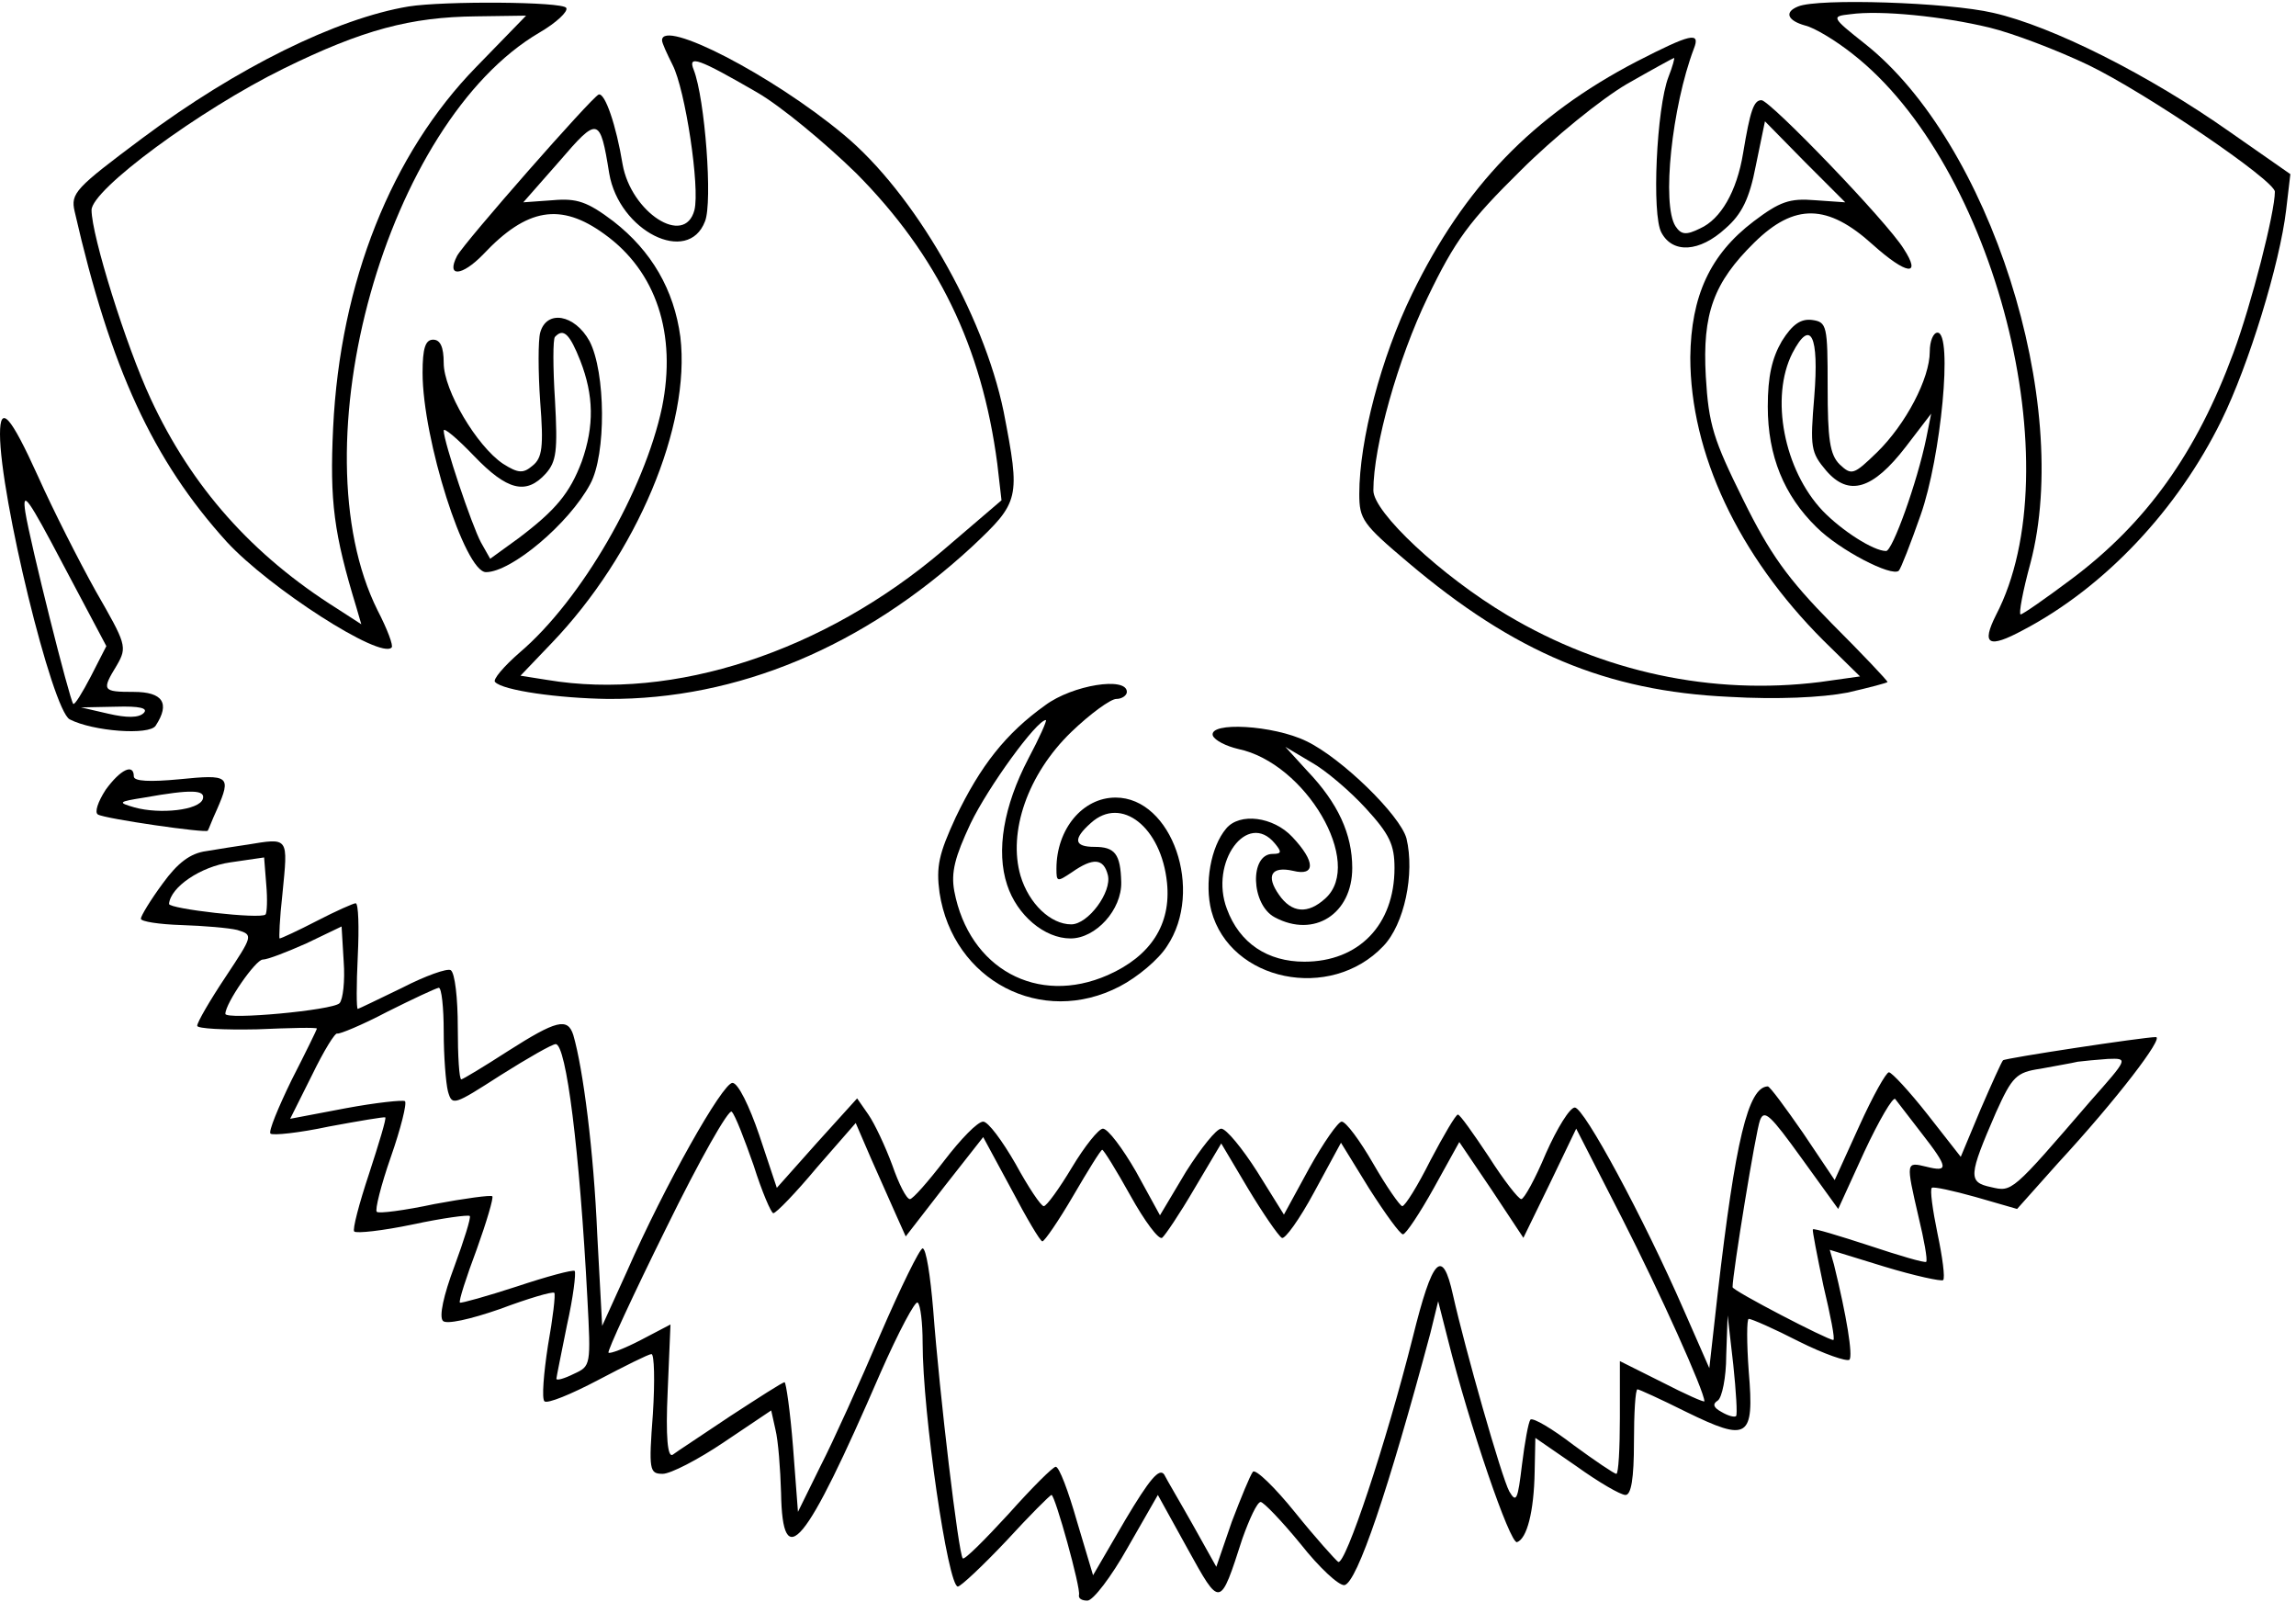 <?xml version="1.0" encoding="UTF-8" standalone="yes"?>
<svg version="1.0" xmlns="http://www.w3.org/2000/svg" width="86mm" height="60mm" viewBox="0 0 326 227" preserveAspectRatio="xMidYMid meet">
  <g transform="translate(0,227) scale(0.1,-0.1)" fill="#000000" stroke="none">
    <path d="M580 2263 c-102 -17 -244 -87 -378 -187 -95 -71 -102 -78 -96 -104
51 -223 111 -353 216 -469 61 -66 218 -167 234 -150 3 2 -6 26 -20 53 -116
233 13 693 230 820 24 14 41 30 38 35 -5 9 -174 10 -224 2z m96 -86 c-120
-123 -193 -305 -203 -512 -5 -105 1 -150 33 -255 l7 -24 -34 22 c-121 76 -207
173 -265 298 -35 75 -84 232 -84 268 0 29 153 142 273 201 112 55 180 73 273
74 l71 1 -71 -73z"/>
    <path d="M2553 2263 c-20 -8 -15 -20 10 -27 13 -3 43 -21 67 -40 203 -158 313
-588 204 -797 -21 -42 -11 -48 39 -21 116 61 219 171 281 297 39 79 83 223 92
299 l6 51 -86 60 c-115 81 -252 150 -336 169 -64 15 -249 21 -277 9z m272 -30
c33 -8 96 -32 140 -53 81 -39 265 -164 265 -180 0 -29 -33 -159 -59 -229 -52
-141 -123 -241 -230 -321 -36 -27 -69 -50 -72 -50 -3 0 3 33 14 73 60 228 -58
597 -235 737 -48 38 -48 39 -21 42 43 6 132 -3 198 -19z"/>
    <path d="M940 2215 c0 -4 7 -19 15 -35 18 -35 39 -174 31 -206 -14 -53 -90 -3
-102 65 -9 55 -25 102 -34 99 -10 -4 -190 -209 -201 -229 -16 -31 7 -29 37 2
62 66 110 74 172 29 74 -53 103 -142 82 -246 -25 -118 -114 -273 -202 -348
-23 -20 -39 -39 -35 -42 11 -12 90 -23 160 -24 184 -1 363 74 517 216 68 64
69 68 45 192 -29 140 -127 310 -227 393 -102 85 -258 165 -258 134z m135 -74
c33 -19 96 -71 141 -115 115 -116 178 -245 200 -412 l6 -52 -83 -71 c-169
-144 -383 -214 -562 -184 l-38 6 44 46 c121 126 198 309 183 435 -9 67 -41
122 -95 164 -37 28 -52 33 -86 30 l-42 -3 51 58 c55 64 58 64 71 -17 14 -82
112 -131 136 -68 11 27 0 174 -16 215 -9 22 7 16 90 -32z"/>
    <path d="M2324 2185 c-148 -77 -245 -178 -319 -330 -44 -90 -75 -208 -75 -284
0 -36 5 -43 69 -97 151 -128 282 -183 456 -191 68 -4 132 -1 168 6 31 7 57 14
57 15 0 2 -35 39 -79 83 -63 64 -88 99 -126 176 -42 85 -49 106 -53 175 -5 89
11 133 69 190 57 56 104 55 168 -3 48 -43 70 -46 44 -6 -24 39 -190 211 -202
211 -11 0 -16 -15 -26 -75 -9 -55 -32 -94 -61 -107 -20 -10 -27 -9 -35 3 -20
31 -5 170 26 252 10 25 -5 21 -81 -18z m45 -22 c-17 -44 -24 -196 -10 -221 16
-30 54 -28 91 6 23 20 34 42 43 89 l13 63 57 -58 57 -57 -43 3 c-36 3 -50 -2
-87 -30 -62 -47 -89 -106 -90 -193 0 -136 68 -281 189 -402 l52 -51 -57 -8
c-153 -19 -308 14 -444 95 -94 56 -190 146 -190 177 0 63 35 187 77 274 39 81
59 108 132 180 47 47 115 102 151 123 35 20 66 37 67 37 1 0 -2 -12 -8 -27z"/>
    <path d="M767 1800 c-3 -11 -3 -55 0 -98 5 -64 3 -80 -11 -91 -13 -11 -20 -11
-42 3 -37 25 -84 104 -84 143 0 23 -5 33 -15 33 -11 0 -15 -12 -15 -47 0 -94
60 -283 90 -283 36 0 118 69 148 125 23 42 22 159 -1 203 -21 38 -61 45 -70
12z m57 -40 c19 -49 20 -92 2 -143 -17 -45 -37 -69 -90 -109 l-40 -29 -13 23
c-13 24 -53 143 -53 159 0 5 19 -11 43 -36 47 -49 74 -56 102 -25 15 17 17 32
13 104 -3 47 -3 87 0 90 12 13 21 4 36 -34z"/>
    <path d="M2530 1788 c-14 -24 -20 -50 -20 -93 0 -70 23 -126 69 -171 33 -33
107 -71 117 -62 3 3 17 39 31 79 29 82 46 259 24 259 -6 0 -11 -12 -11 -27 0
-38 -34 -103 -75 -143 -33 -32 -36 -33 -53 -17 -14 14 -17 36 -17 110 0 87 -1
92 -22 95 -16 2 -28 -6 -43 -30z m46 -79 c-6 -72 -5 -79 17 -105 32 -37 66
-27 113 34 l36 47 -7 -35 c-13 -63 -48 -160 -57 -160 -18 0 -63 29 -90 57 -55
58 -75 161 -43 224 26 50 38 25 31 -62z"/>
    <path d="M0 1656 c0 -88 74 -392 99 -405 33 -17 113 -23 122 -9 21 32 10 48
-31 48 -45 0 -46 2 -24 38 15 26 13 30 -30 105 -24 43 -61 116 -82 163 -39 86
-54 103 -54 60z m129 -344 c-12 -23 -23 -41 -25 -39 -5 5 -61 228 -68 272 -5
33 4 20 54 -75 l61 -115 -22 -43z m75 -52 c-7 -7 -24 -7 -50 -1 l-39 9 50 1
c33 1 46 -2 39 -9z"/>
    <path d="M1484 1271 c-56 -40 -92 -86 -127 -159 -24 -52 -28 -70 -23 -107 19
-125 145 -191 256 -133 25 13 55 38 67 57 53 79 7 211 -73 211 -47 0 -84 -45
-84 -101 0 -19 1 -19 22 -5 30 21 45 20 51 -4 6 -24 -28 -70 -52 -70 -29 0
-60 29 -72 69 -18 62 10 144 72 204 27 26 56 47 64 47 8 0 15 5 15 10 0 22
-77 10 -116 -19z m-24 -76 c-35 -67 -46 -131 -30 -179 14 -43 53 -76 90 -76
36 0 73 41 72 80 -1 40 -9 50 -38 50 -29 0 -31 11 -5 34 43 39 100 -6 108 -85
6 -59 -23 -104 -84 -131 -100 -44 -197 9 -218 119 -5 27 1 49 23 96 25 52 94
147 107 147 2 0 -9 -25 -25 -55z"/>
    <path d="M1722 1228 c3 -7 19 -15 36 -19 96 -20 179 -162 124 -212 -25 -23
-48 -21 -66 5 -19 27 -11 41 20 34 32 -8 32 13 -1 48 -27 29 -75 35 -94 12
-22 -26 -31 -78 -21 -117 27 -100 169 -129 244 -50 30 31 45 103 33 153 -9 33
-92 114 -142 138 -47 23 -139 28 -133 8z m217 -103 c34 -37 41 -52 41 -85 0
-81 -51 -133 -128 -133 -52 0 -92 26 -110 75 -25 66 29 140 68 93 10 -12 10
-15 -3 -15 -33 0 -31 -72 3 -90 56 -30 110 5 110 70 0 48 -20 92 -64 138 l-31
34 37 -22 c20 -11 55 -41 77 -65z"/>
    <path d="M150 1151 c-11 -17 -16 -32 -11 -35 9 -6 155 -27 156 -23 1 1 6 15
13 30 21 48 17 50 -53 43 -42 -4 -65 -3 -65 4 0 19 -19 10 -40 -19z m138 -13
c-5 -16 -61 -22 -97 -12 -24 7 -24 8 14 14 67 12 87 11 83 -2z"/>
    <path d="M350 1073 c-14 -2 -39 -6 -57 -9 -23 -3 -41 -17 -62 -46 -17 -23 -31
-46 -31 -50 0 -4 26 -8 58 -9 31 -1 67 -4 79 -7 23 -7 22 -8 -17 -67 -22 -33
-40 -64 -40 -69 0 -4 38 -6 85 -5 47 2 85 3 85 1 0 -1 -16 -34 -36 -73 -19
-39 -33 -73 -30 -76 3 -3 41 1 83 10 43 8 79 14 80 13 2 -1 -9 -37 -23 -80
-14 -42 -24 -80 -21 -82 3 -3 40 1 83 10 42 9 79 14 81 12 2 -2 -8 -34 -22
-72 -15 -40 -22 -71 -16 -77 5 -5 38 2 81 17 40 15 74 25 77 23 2 -2 -2 -36
-9 -75 -6 -39 -9 -75 -5 -79 4 -4 38 10 76 30 38 20 72 37 76 37 4 0 5 -38 2
-85 -6 -80 -5 -85 14 -85 11 0 50 20 87 45 l67 45 6 -27 c4 -16 7 -56 8 -90 2
-116 34 -77 141 170 26 59 50 104 53 100 4 -3 7 -29 7 -57 0 -100 36 -346 50
-346 4 0 35 29 69 65 33 36 62 65 64 65 5 0 42 -133 39 -142 -1 -5 4 -8 12 -8
8 0 34 34 57 75 l43 75 42 -76 c47 -85 46 -85 78 14 10 28 21 52 26 52 4 0 30
-27 57 -60 26 -33 54 -59 62 -58 18 4 62 134 122 358 l11 45 14 -55 c30 -120
88 -290 98 -287 14 5 24 43 25 100 l1 48 58 -40 c32 -23 63 -41 70 -41 8 0 12
23 12 75 0 41 2 75 5 75 2 0 33 -14 69 -32 88 -43 97 -38 89 57 -3 41 -3 75 0
75 4 0 36 -14 71 -32 36 -18 68 -29 72 -26 5 6 -4 62 -22 135 l-6 21 78 -24
c43 -13 80 -21 83 -19 3 3 -1 33 -8 66 -7 34 -11 63 -8 65 2 2 30 -4 62 -13
l59 -17 58 65 c84 91 151 179 139 179 -17 0 -215 -30 -217 -33 -2 -2 -16 -33
-32 -70 l-28 -67 -47 60 c-26 33 -51 60 -55 60 -4 0 -23 -34 -42 -76 l-35 -77
-45 67 c-25 36 -47 66 -50 66 -28 -1 -46 -77 -71 -293 l-12 -107 -36 82 c-58
133 -142 288 -155 288 -7 0 -25 -29 -41 -65 -15 -36 -31 -65 -35 -65 -4 0 -25
27 -46 60 -22 33 -41 60 -44 60 -3 0 -20 -29 -39 -65 -18 -36 -36 -65 -40 -65
-3 0 -22 27 -41 60 -19 33 -39 60 -45 60 -5 0 -26 -30 -46 -66 l-36 -66 -38
61 c-21 33 -44 61 -51 61 -7 0 -29 -28 -50 -61 l-37 -62 -34 62 c-19 33 -40
61 -47 61 -6 0 -26 -25 -44 -55 -18 -30 -36 -55 -40 -55 -4 0 -22 27 -40 60
-19 33 -39 60 -46 60 -8 0 -32 -25 -55 -55 -23 -30 -45 -55 -49 -55 -5 0 -16
22 -25 48 -10 27 -25 59 -34 72 l-16 23 -57 -63 -57 -64 -25 75 c-14 41 -30
74 -38 74 -14 0 -96 -145 -150 -268 l-35 -77 -7 130 c-5 118 -20 235 -34 283
-8 25 -24 21 -93 -23 -34 -22 -64 -40 -66 -40 -3 0 -5 33 -5 74 0 41 -4 77
-10 81 -5 3 -36 -8 -69 -25 -33 -16 -62 -30 -63 -30 -2 0 -2 34 0 75 2 41 1
75 -3 75 -3 0 -28 -11 -55 -25 -27 -14 -51 -25 -53 -25 -1 0 0 28 4 63 8 82
10 80 -51 70z m27 -99 c-7 -7 -137 8 -137 15 2 24 45 53 87 59 l48 7 3 -38 c2
-22 1 -41 -1 -43z m105 -126 c-10 -10 -162 -24 -162 -15 0 15 43 77 53 77 7 0
35 11 62 23 l50 24 3 -50 c2 -27 -1 -54 -6 -59z m148 -40 c0 -35 3 -73 6 -85
6 -21 8 -20 75 23 38 24 73 44 78 44 15 0 34 -151 45 -361 5 -95 5 -96 -19
-107 -14 -7 -25 -10 -25 -7 0 2 7 36 15 76 9 40 13 74 11 77 -3 2 -40 -8 -82
-22 -43 -14 -79 -24 -81 -23 -2 2 9 36 24 76 14 39 24 73 22 75 -2 2 -39 -3
-82 -11 -42 -9 -80 -14 -82 -11 -3 2 6 38 20 78 14 40 23 76 20 79 -3 2 -41
-2 -84 -10 l-79 -15 31 62 c17 35 33 61 36 59 3 -1 35 12 71 31 36 18 68 33
73 34 4 0 7 -28 7 -62z m2338 -99 c-112 -130 -111 -129 -141 -122 -33 7 -32
16 7 106 23 51 29 57 63 62 21 4 45 8 53 10 8 1 28 3 43 4 29 1 29 1 -25 -60z
m-240 -45 c39 -50 39 -56 7 -48 -29 7 -29 7 -11 -71 8 -33 13 -61 11 -64 -2
-2 -39 9 -81 23 -43 14 -79 25 -80 23 -1 -1 6 -37 15 -80 10 -42 17 -77 14
-77 -8 0 -143 70 -143 75 0 19 33 222 39 237 6 16 15 7 59 -54 l52 -72 37 81
c21 45 41 79 44 75 3 -4 20 -26 37 -48z m-1658 -46 c12 -38 25 -68 28 -68 4 0
32 29 62 65 l55 63 22 -51 c13 -29 29 -65 36 -81 l13 -29 55 71 55 70 40 -74
c21 -40 41 -74 44 -74 3 0 23 29 44 65 21 36 39 65 41 65 2 0 20 -29 40 -65
20 -36 40 -63 45 -60 4 3 25 34 46 70 l38 64 38 -64 c21 -35 43 -67 48 -70 4
-3 25 26 46 65 l38 70 40 -65 c23 -36 44 -65 48 -65 4 0 24 30 44 66 l36 65
46 -68 45 -68 38 78 37 77 65 -127 c54 -106 117 -246 117 -260 0 -2 -27 10
-60 27 l-60 30 0 -80 c0 -44 -2 -80 -5 -80 -3 0 -31 19 -61 41 -30 23 -57 39
-61 36 -3 -4 -8 -32 -12 -64 -6 -50 -8 -55 -18 -38 -11 20 -63 203 -80 279
-15 68 -29 53 -57 -60 -38 -151 -96 -325 -106 -319 -4 3 -32 34 -61 70 -29 36
-56 62 -60 58 -4 -5 -17 -37 -30 -71 l-22 -64 -33 59 c-18 32 -37 64 -41 72
-7 10 -21 -7 -55 -64 l-46 -79 -23 77 c-12 42 -25 77 -30 77 -4 0 -34 -30 -67
-67 -34 -37 -63 -66 -65 -63 -6 6 -33 233 -42 353 -4 48 -10 87 -15 87 -4 0
-31 -55 -60 -122 -29 -68 -67 -152 -85 -187 l-32 -65 -7 92 c-4 51 -10 92 -12
92 -3 0 -37 -22 -77 -48 -40 -27 -77 -51 -82 -55 -7 -4 -10 25 -7 90 l4 95
-42 -22 c-23 -12 -44 -20 -46 -18 -2 2 35 82 82 177 47 96 89 170 93 165 5 -5
18 -39 31 -76z m1395 -356 c-2 -2 -11 0 -21 6 -11 6 -13 11 -5 16 6 4 12 33
12 64 l2 57 8 -70 c4 -38 6 -71 4 -73z"/>
  </g>
</svg>